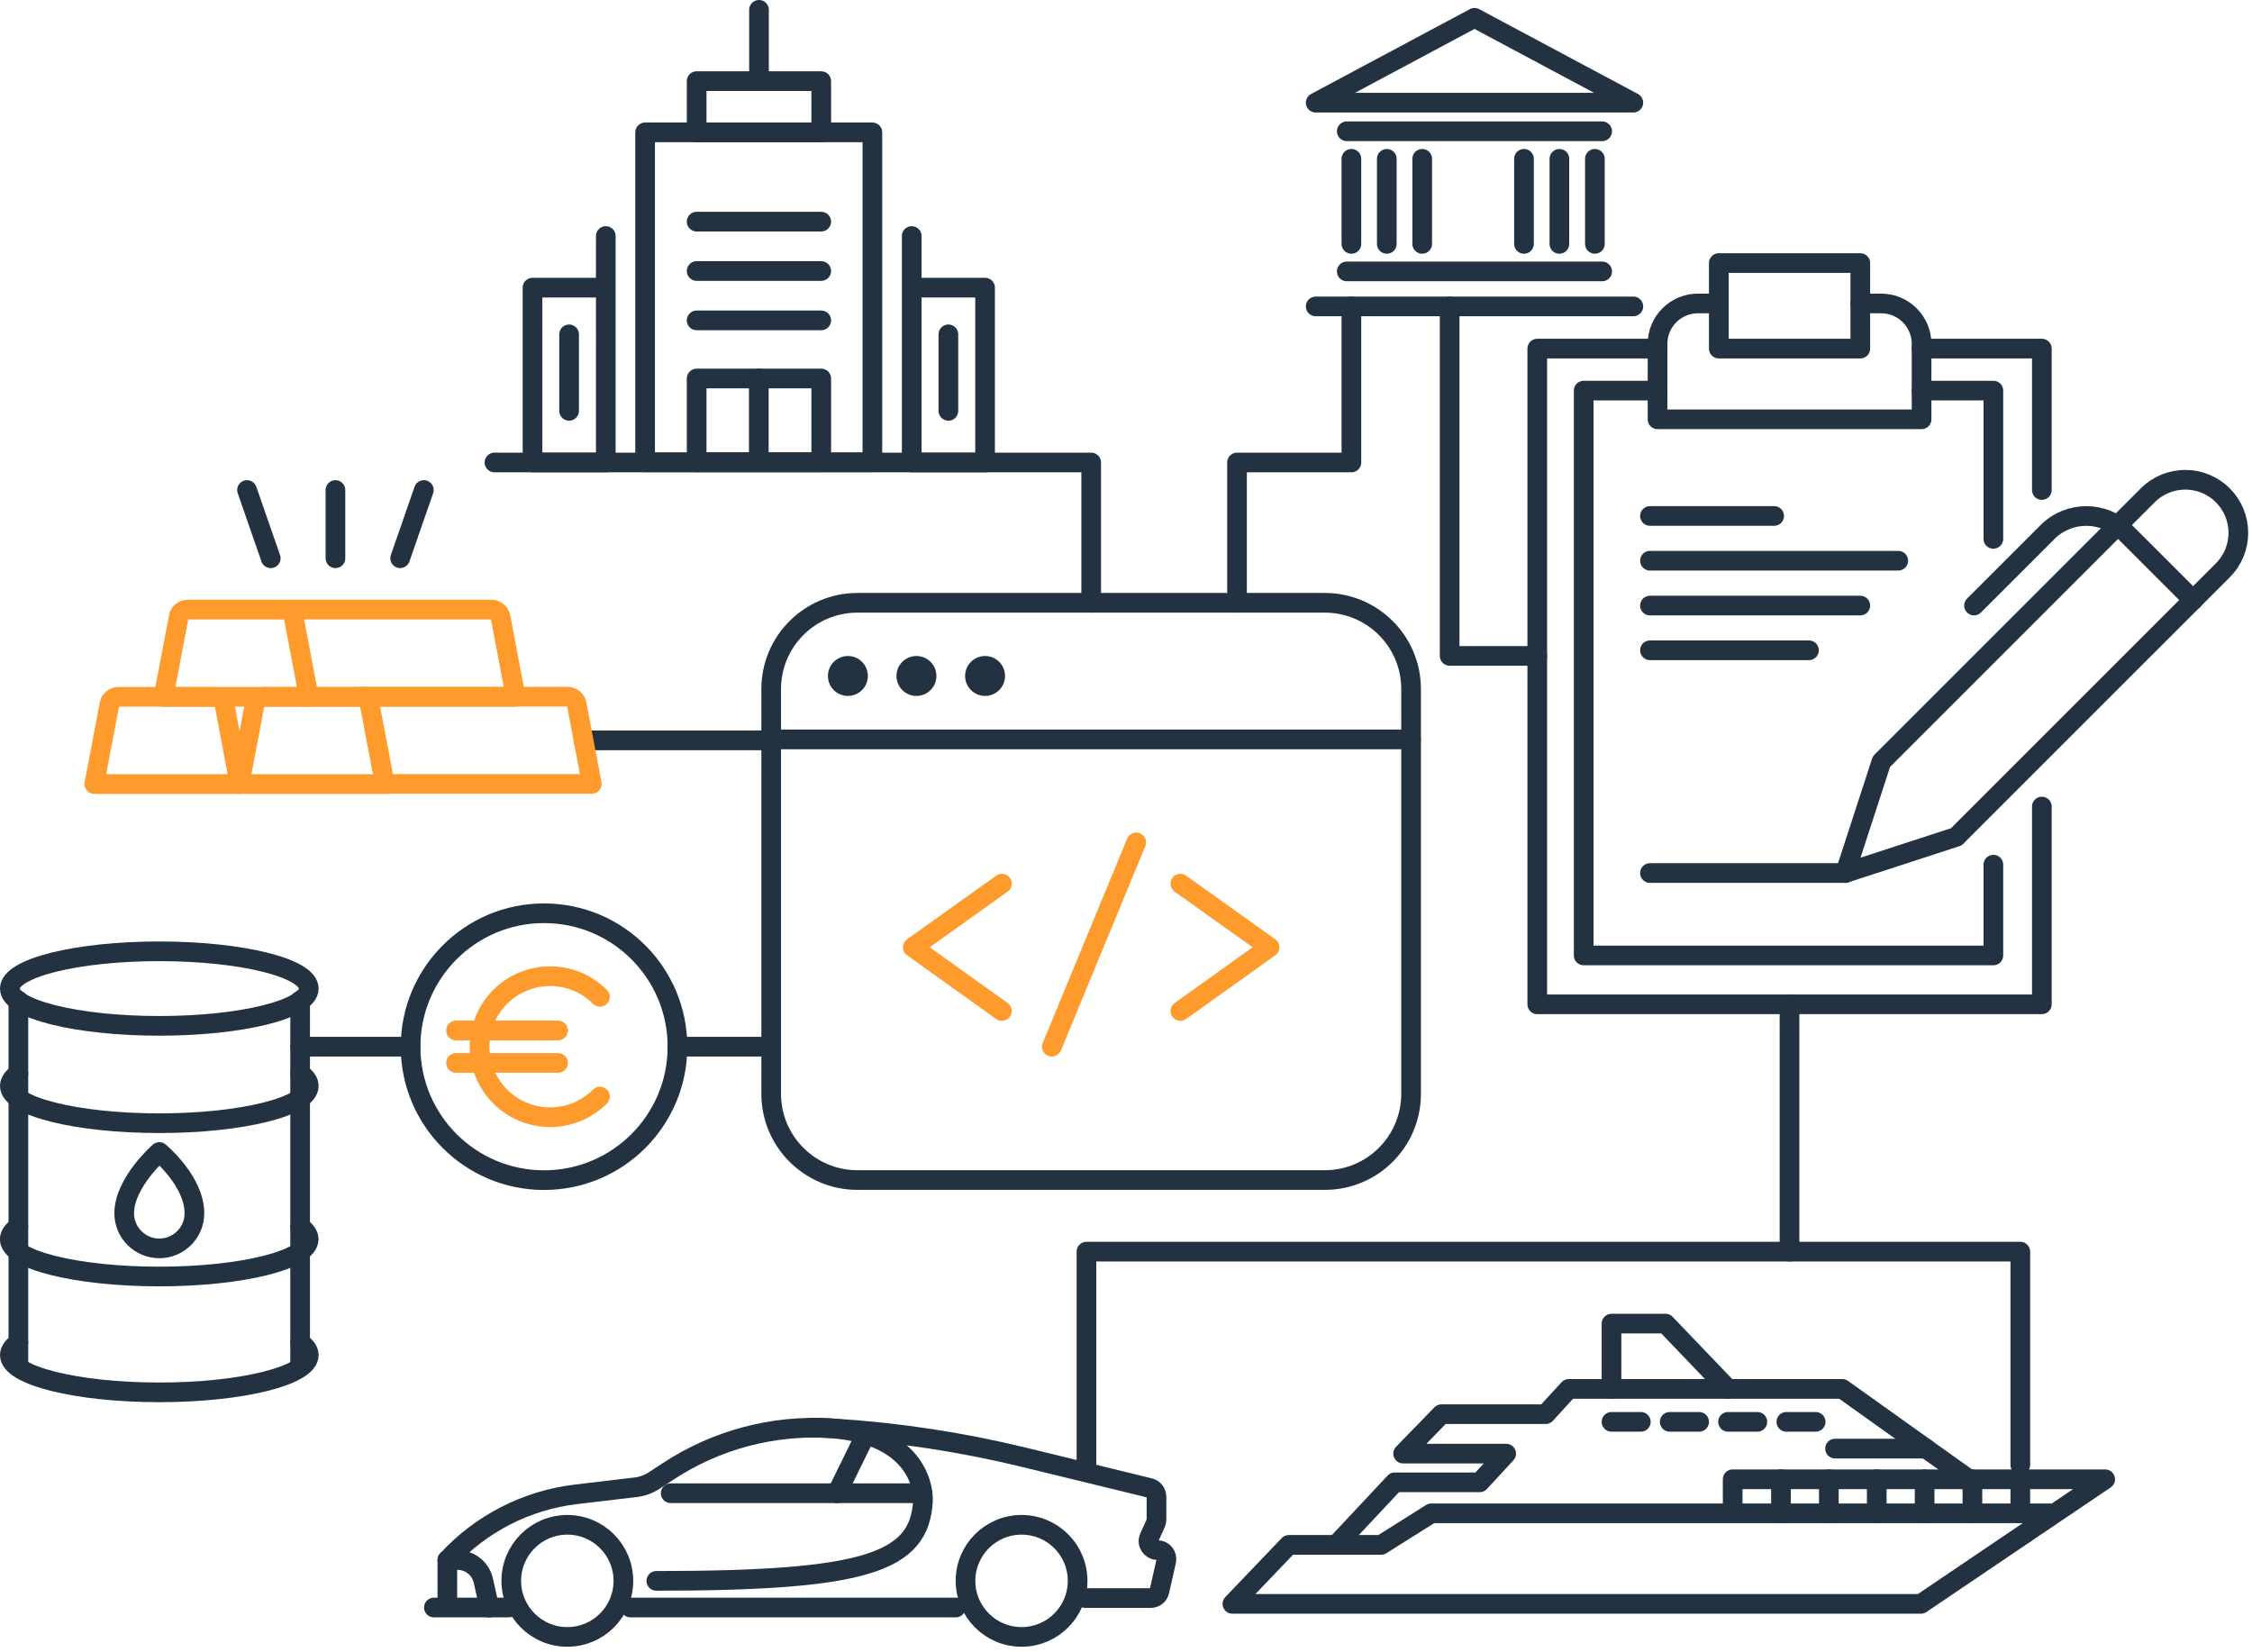 <?xml version="1.0" encoding="UTF-8"?> <svg xmlns="http://www.w3.org/2000/svg" width="229" height="168" viewBox="0 0 229 168" fill="none"><path d="M59.34 75.29H78.42" stroke="#233241" stroke-width="2" stroke-linecap="round" stroke-linejoin="round"></path><path d="M207.63 49.83V35.45H195.4" stroke="#233241" stroke-width="2" stroke-linecap="round" stroke-linejoin="round"></path><path d="M168.55 35.45H156.32V102.13H207.63V82.02" stroke="#233241" stroke-width="2" stroke-linecap="round" stroke-linejoin="round"></path><path d="M189.17 30.86H191.29C193.56 30.86 195.4 32.7 195.4 34.97V42.64H168.55V34.97C168.55 32.7 170.39 30.86 172.66 30.86H174.78" stroke="#233241" stroke-width="2" stroke-linecap="round" stroke-linejoin="round"></path><path d="M189.17 26.75H174.78V35.45H189.17V26.75Z" stroke="#233241" stroke-width="2" stroke-linecap="round" stroke-linejoin="round"></path><path d="M198.96 85.09L187.63 88.78L191.32 77.45L218.4 50.37C220.51 48.26 223.92 48.26 226.03 50.37C228.14 52.48 228.14 55.89 226.03 58L198.95 85.08L198.96 85.09Z" stroke="#233241" stroke-width="2" stroke-linecap="round" stroke-linejoin="round"></path><path d="M223.02 61.03L216.09 54.1C213.92 51.93 210.39 51.93 208.21 54.1L200.73 61.58" stroke="#233241" stroke-width="2" stroke-linecap="round" stroke-linejoin="round"></path><path d="M134.72 61.3H87.19C82.347 61.3 78.42 65.227 78.42 70.07V111.23C78.42 116.074 82.347 120 87.19 120H134.72C139.564 120 143.49 116.074 143.49 111.23V70.07C143.49 65.227 139.564 61.3 134.72 61.3Z" stroke="#233241" stroke-width="2" stroke-linecap="round" stroke-linejoin="round"></path><path d="M78.42 75.19H143.49" stroke="#233241" stroke-width="2" stroke-linecap="round" stroke-linejoin="round"></path><path d="M101.88 102.81L92.82 96.33L101.88 89.86" stroke="#FF9B2D" stroke-width="2" stroke-linecap="round" stroke-linejoin="round"></path><path d="M120.03 89.86L129.1 96.33L120.03 102.81" stroke="#FF9B2D" stroke-width="2" stroke-linecap="round" stroke-linejoin="round"></path><path d="M115.54 85.67L106.96 106.44" stroke="#FF9B2D" stroke-width="2" stroke-linecap="round" stroke-linejoin="round"></path><path d="M86.22 70.77C87.341 70.77 88.25 69.861 88.25 68.74C88.25 67.619 87.341 66.71 86.22 66.71C85.099 66.71 84.19 67.619 84.19 68.74C84.19 69.861 85.099 70.77 86.22 70.77Z" fill="#233241"></path><path d="M93.19 70.77C94.311 70.77 95.22 69.861 95.22 68.74C95.22 67.619 94.311 66.71 93.19 66.71C92.069 66.71 91.16 67.619 91.16 68.74C91.16 69.861 92.069 70.77 93.19 70.77Z" fill="#233241"></path><path d="M100.17 70.77C101.291 70.77 102.2 69.861 102.2 68.74C102.2 67.619 101.291 66.71 100.17 66.71C99.049 66.71 98.14 67.619 98.14 68.74C98.14 69.861 99.049 70.77 100.17 70.77Z" fill="#233241"></path><path d="M88.71 13.46H65.6V47.01H88.71V13.46Z" stroke="#233241" stroke-width="2" stroke-linecap="round" stroke-linejoin="round"></path><path d="M83.51 8.25H70.84V13.46H83.51V8.25Z" stroke="#233241" stroke-width="2" stroke-linecap="round" stroke-linejoin="round"></path><path d="M70.84 22.54H83.51" stroke="#233241" stroke-width="2" stroke-linecap="round" stroke-linejoin="round"></path><path d="M70.84 27.56H83.51" stroke="#233241" stroke-width="2" stroke-linecap="round" stroke-linejoin="round"></path><path d="M70.84 32.58H83.51" stroke="#233241" stroke-width="2" stroke-linecap="round" stroke-linejoin="round"></path><path d="M83.51 38.49H70.84V47.01H83.51V38.49Z" stroke="#233241" stroke-width="2" stroke-linecap="round" stroke-linejoin="round"></path><path d="M61.6 24V47.03H54.15V29.25H61.6" stroke="#233241" stroke-width="2" stroke-linecap="round" stroke-linejoin="round"></path><path d="M57.87 34V41.78" stroke="#233241" stroke-width="2" stroke-linecap="round" stroke-linejoin="round"></path><path d="M92.71 24V47.03H100.17V29.25H92.71" stroke="#233241" stroke-width="2" stroke-linecap="round" stroke-linejoin="round"></path><path d="M96.44 34V41.78" stroke="#233241" stroke-width="2" stroke-linecap="round" stroke-linejoin="round"></path><path d="M77.18 8.25V1" stroke="#233241" stroke-width="2" stroke-linecap="round" stroke-linejoin="round"></path><path d="M77.16 38.49V46.32" stroke="#233241" stroke-width="2" stroke-linecap="round" stroke-linejoin="round"></path><path d="M50.28 47.03H110.96V61.3" stroke="#233241" stroke-width="2" stroke-linecap="round" stroke-linejoin="round"></path><path d="M55.32 120.01C62.815 120.01 68.89 113.934 68.89 106.44C68.89 98.945 62.815 92.87 55.32 92.87C47.825 92.87 41.75 98.945 41.75 106.44C41.75 113.934 47.825 120.01 55.32 120.01Z" stroke="#233241" stroke-width="2" stroke-linecap="round" stroke-linejoin="round"></path><path d="M61.01 111.51C58.21 114.31 53.67 114.31 50.87 111.51C48.07 108.71 48.07 104.17 50.87 101.37C53.67 98.57 58.21 98.57 61.01 101.37" stroke="#FF9B2D" stroke-width="2" stroke-linecap="round" stroke-linejoin="round"></path><path d="M46.37 104.79H56.75" stroke="#FF9B2D" stroke-width="2" stroke-linecap="round" stroke-linejoin="round"></path><path d="M46.37 108.09H56.75" stroke="#FF9B2D" stroke-width="2" stroke-linecap="round" stroke-linejoin="round"></path><path d="M57.69 166.46C60.838 166.46 63.39 163.908 63.39 160.76C63.39 157.612 60.838 155.06 57.69 155.06C54.542 155.06 51.99 157.612 51.99 160.76C51.99 163.908 54.542 166.46 57.69 166.46Z" stroke="#233241" stroke-width="2" stroke-linecap="round" stroke-linejoin="round"></path><path d="M103.88 166.46C107.028 166.46 109.58 163.908 109.58 160.76C109.58 157.612 107.028 155.06 103.88 155.06C100.732 155.06 98.18 157.612 98.18 160.76C98.18 163.908 100.732 166.46 103.88 166.46Z" stroke="#233241" stroke-width="2" stroke-linecap="round" stroke-linejoin="round"></path><path d="M45.49 163.22V158.65C48.91 154.93 53.55 152.56 58.57 151.96L64.66 151.24C65.32 151.16 65.95 150.93 66.5 150.57L67.92 149.64C72.81 146.42 78.61 144.87 84.46 145.24L84.84 145.26C91.34 145.67 97.78 146.65 104.11 148.19L116.9 151.31C117.31 151.41 117.6 151.78 117.6 152.2V154.53C117.6 154.66 117.57 154.79 117.52 154.91L116.87 156.34C116.59 156.94 117.04 157.63 117.7 157.63C118.29 157.63 118.72 158.17 118.59 158.75L117.9 161.8C117.81 162.22 117.44 162.51 117.01 162.51H110.35" stroke="#233241" stroke-width="2" stroke-linecap="round" stroke-linejoin="round"></path><path d="M44.12 163.47H51.72" stroke="#233241" stroke-width="2" stroke-linecap="round" stroke-linejoin="round"></path><path d="M64.1 163.47H97.19" stroke="#233241" stroke-width="2" stroke-linecap="round" stroke-linejoin="round"></path><path d="M68.2 151.85H93.81" stroke="#233241" stroke-width="2" stroke-linecap="round" stroke-linejoin="round"></path><path d="M66.74 160.76C88.05 160.76 93.48 158.89 93.85 152.69C93.95 150.95 92.86 145.18 82.68 145.18" stroke="#233241" stroke-width="2" stroke-linecap="round" stroke-linejoin="round"></path><path d="M87.89 146.16L85.1 151.85" stroke="#233241" stroke-width="2" stroke-linecap="round" stroke-linejoin="round"></path><path d="M45.49 158.64H46.53C47.79 158.64 48.87 159.51 49.15 160.74L49.76 163.48" stroke="#233241" stroke-width="2" stroke-linecap="round" stroke-linejoin="round"></path><path d="M176.19 153.89V150.43H214.07L195.33 163.1H125.32L131.06 157.1H140.45L145.55 153.89H208.95" stroke="#233241" stroke-width="2" stroke-linecap="round" stroke-linejoin="round"></path><path d="M135.87 157.1L141.83 150.74H150.47L153.16 147.82H142.68L146.58 143.81H157.17L159.52 141.24H187.34L200.22 150.43" stroke="#233241" stroke-width="2" stroke-linecap="round" stroke-linejoin="round"></path><path d="M175.72 141.24L169.36 134.6H163.87V141.24" stroke="#233241" stroke-width="2" stroke-linecap="round" stroke-linejoin="round"></path><path d="M186.6 147.31H195.85" stroke="#233241" stroke-width="2" stroke-linecap="round" stroke-linejoin="round"></path><path d="M163.87 144.59H166.85" stroke="#233241" stroke-width="2" stroke-linecap="round" stroke-linejoin="round"></path><path d="M169.79 144.59H172.78" stroke="#233241" stroke-width="2" stroke-linecap="round" stroke-linejoin="round"></path><path d="M175.72 144.59H178.7" stroke="#233241" stroke-width="2" stroke-linecap="round" stroke-linejoin="round"></path><path d="M181.65 144.59H184.63" stroke="#233241" stroke-width="2" stroke-linecap="round" stroke-linejoin="round"></path><path d="M181.1 150.43V153.89" stroke="#233241" stroke-width="2" stroke-linecap="round" stroke-linejoin="round"></path><path d="M185.97 150.43V153.89" stroke="#233241" stroke-width="2" stroke-linecap="round" stroke-linejoin="round"></path><path d="M190.84 150.43V153.89" stroke="#233241" stroke-width="2" stroke-linecap="round" stroke-linejoin="round"></path><path d="M195.71 150.43V153.89" stroke="#233241" stroke-width="2" stroke-linecap="round" stroke-linejoin="round"></path><path d="M200.57 150.43V153.89" stroke="#233241" stroke-width="2" stroke-linecap="round" stroke-linejoin="round"></path><path d="M205.44 150.43V153.89" stroke="#233241" stroke-width="2" stroke-linecap="round" stroke-linejoin="round"></path><path d="M202.7 87.93V97.16H161.04V39.72H168.55" stroke="#233241" stroke-width="2" stroke-linecap="round" stroke-linejoin="round"></path><path d="M195.4 39.72H202.7V54.8" stroke="#233241" stroke-width="2" stroke-linecap="round" stroke-linejoin="round"></path><path d="M187.64 88.78H167.78" stroke="#233241" stroke-width="2" stroke-linecap="round" stroke-linejoin="round"></path><path d="M167.78 52.47H180.41" stroke="#233241" stroke-width="2" stroke-linecap="round" stroke-linejoin="round"></path><path d="M167.78 57.02H193.03" stroke="#233241" stroke-width="2" stroke-linecap="round" stroke-linejoin="round"></path><path d="M167.78 61.58H189.17" stroke="#233241" stroke-width="2" stroke-linecap="round" stroke-linejoin="round"></path><path d="M167.78 66.13H183.95" stroke="#233241" stroke-width="2" stroke-linecap="round" stroke-linejoin="round"></path><path d="M136.95 27.6H162.92" stroke="#233241" stroke-width="2" stroke-linecap="round" stroke-linejoin="round"></path><path d="M136.95 13.35H162.92" stroke="#233241" stroke-width="2" stroke-linecap="round" stroke-linejoin="round"></path><path d="M133.79 31.16H166.09" stroke="#233241" stroke-width="2" stroke-linecap="round" stroke-linejoin="round"></path><path d="M166.09 10.44L149.94 1.81L133.79 10.44H166.09Z" stroke="#233241" stroke-width="2" stroke-linecap="round" stroke-linejoin="round"></path><path d="M137.42 16.15V24.8" stroke="#233241" stroke-width="2" stroke-linecap="round" stroke-linejoin="round"></path><path d="M141.02 16.15V24.8" stroke="#233241" stroke-width="2" stroke-linecap="round" stroke-linejoin="round"></path><path d="M144.62 16.15V24.8" stroke="#233241" stroke-width="2" stroke-linecap="round" stroke-linejoin="round"></path><path d="M154.97 16.15V24.8" stroke="#233241" stroke-width="2" stroke-linecap="round" stroke-linejoin="round"></path><path d="M158.57 16.15V24.8" stroke="#233241" stroke-width="2" stroke-linecap="round" stroke-linejoin="round"></path><path d="M162.18 16.15V24.8" stroke="#233241" stroke-width="2" stroke-linecap="round" stroke-linejoin="round"></path><path d="M110.48 149.02V127.28H205.44V148.97" stroke="#233241" stroke-width="2" stroke-linecap="round" stroke-linejoin="round"></path><path d="M125.79 61.3V47.03H137.42V31.16" stroke="#233241" stroke-width="2" stroke-linecap="round" stroke-linejoin="round"></path><path d="M147.41 31.16V66.7H156.32" stroke="#233241" stroke-width="2" stroke-linecap="round" stroke-linejoin="round"></path><path d="M39.13 79.73H24.36L25.9 71.62C25.98 71.18 26.37 70.86 26.82 70.86H36.67C37.12 70.86 37.51 71.18 37.59 71.62L39.13 79.73Z" stroke="#FF9B2D" stroke-width="2" stroke-linecap="round" stroke-linejoin="round"></path><path d="M24.36 79.73H9.59L11.13 71.62C11.21 71.18 11.6 70.86 12.05 70.86H21.9C22.35 70.86 22.74 71.18 22.82 71.62L24.36 79.73Z" stroke="#FF9B2D" stroke-width="2" stroke-linecap="round" stroke-linejoin="round"></path><path d="M36.67 70.85H57.72C58.17 70.85 58.56 71.17 58.64 71.61L60.18 79.72H39.13" stroke="#FF9B2D" stroke-width="2" stroke-linecap="round" stroke-linejoin="round"></path><path d="M31.4 70.86H16.63L18.17 62.75C18.25 62.31 18.64 61.99 19.09 61.99H28.94C29.39 61.99 29.78 62.31 29.86 62.75L31.4 70.86Z" stroke="#FF9B2D" stroke-width="2" stroke-linecap="round" stroke-linejoin="round"></path><path d="M28.93 61.99H49.98C50.43 61.99 50.82 62.31 50.9 62.75L52.44 70.86H31.39" stroke="#FF9B2D" stroke-width="2" stroke-linecap="round" stroke-linejoin="round"></path><path d="M34.11 49.83V56.77" stroke="#233241" stroke-width="2" stroke-linecap="round" stroke-linejoin="round"></path><path d="M25.12 49.83L27.53 56.77" stroke="#233241" stroke-width="2" stroke-linecap="round" stroke-linejoin="round"></path><path d="M43.1 49.83L40.69 56.77" stroke="#233241" stroke-width="2" stroke-linecap="round" stroke-linejoin="round"></path><path d="M16.2 104.32C24.595 104.32 31.4 102.623 31.4 100.53C31.4 98.437 24.595 96.74 16.2 96.74C7.805 96.74 1 98.437 1 100.53C1 102.623 7.805 104.32 16.2 104.32Z" stroke="#233241" stroke-width="2" stroke-linecap="round" stroke-linejoin="round"></path><path d="M1.87 101.75V139.02" stroke="#233241" stroke-width="2" stroke-linecap="round" stroke-linejoin="round"></path><path d="M30.52 101.75V139.02" stroke="#233241" stroke-width="2" stroke-linecap="round" stroke-linejoin="round"></path><path d="M30.53 109.16C31.09 109.56 31.4 109.98 31.4 110.43C31.4 112.52 24.6 114.22 16.2 114.22C7.8 114.22 1 112.52 1 110.43C1 109.99 1.31 109.56 1.87 109.16" stroke="#233241" stroke-width="2" stroke-linecap="round" stroke-linejoin="round"></path><path d="M30.52 124.75C31.08 125.15 31.39 125.57 31.39 126.02C31.39 128.11 24.59 129.81 16.19 129.81C7.79 129.81 0.99 128.11 0.99 126.02C0.99 125.58 1.3 125.15 1.86 124.75" stroke="#233241" stroke-width="2" stroke-linecap="round" stroke-linejoin="round"></path><path d="M30.53 136.53C31.09 136.93 31.4 137.35 31.4 137.8C31.4 139.89 24.6 141.59 16.2 141.59C7.8 141.59 1 139.89 1 137.8C1 137.36 1.31 136.93 1.87 136.53" stroke="#233241" stroke-width="2" stroke-linecap="round" stroke-linejoin="round"></path><path d="M19.77 123.38C19.77 125.35 18.17 126.95 16.2 126.95C14.23 126.95 12.63 125.35 12.63 123.38C12.63 120.27 16.2 117.15 16.2 117.15C16.2 117.15 19.77 120.1 19.77 123.38Z" stroke="#233241" stroke-width="2" stroke-linecap="round" stroke-linejoin="round"></path><path d="M41.75 106.44H30.52" stroke="#233241" stroke-width="2" stroke-linecap="round" stroke-linejoin="round"></path><path d="M68.88 106.44H78.42" stroke="#233241" stroke-width="2" stroke-linecap="round" stroke-linejoin="round"></path><path d="M181.97 102.13V127.28" stroke="#233241" stroke-width="2" stroke-linecap="round" stroke-linejoin="round"></path></svg> 